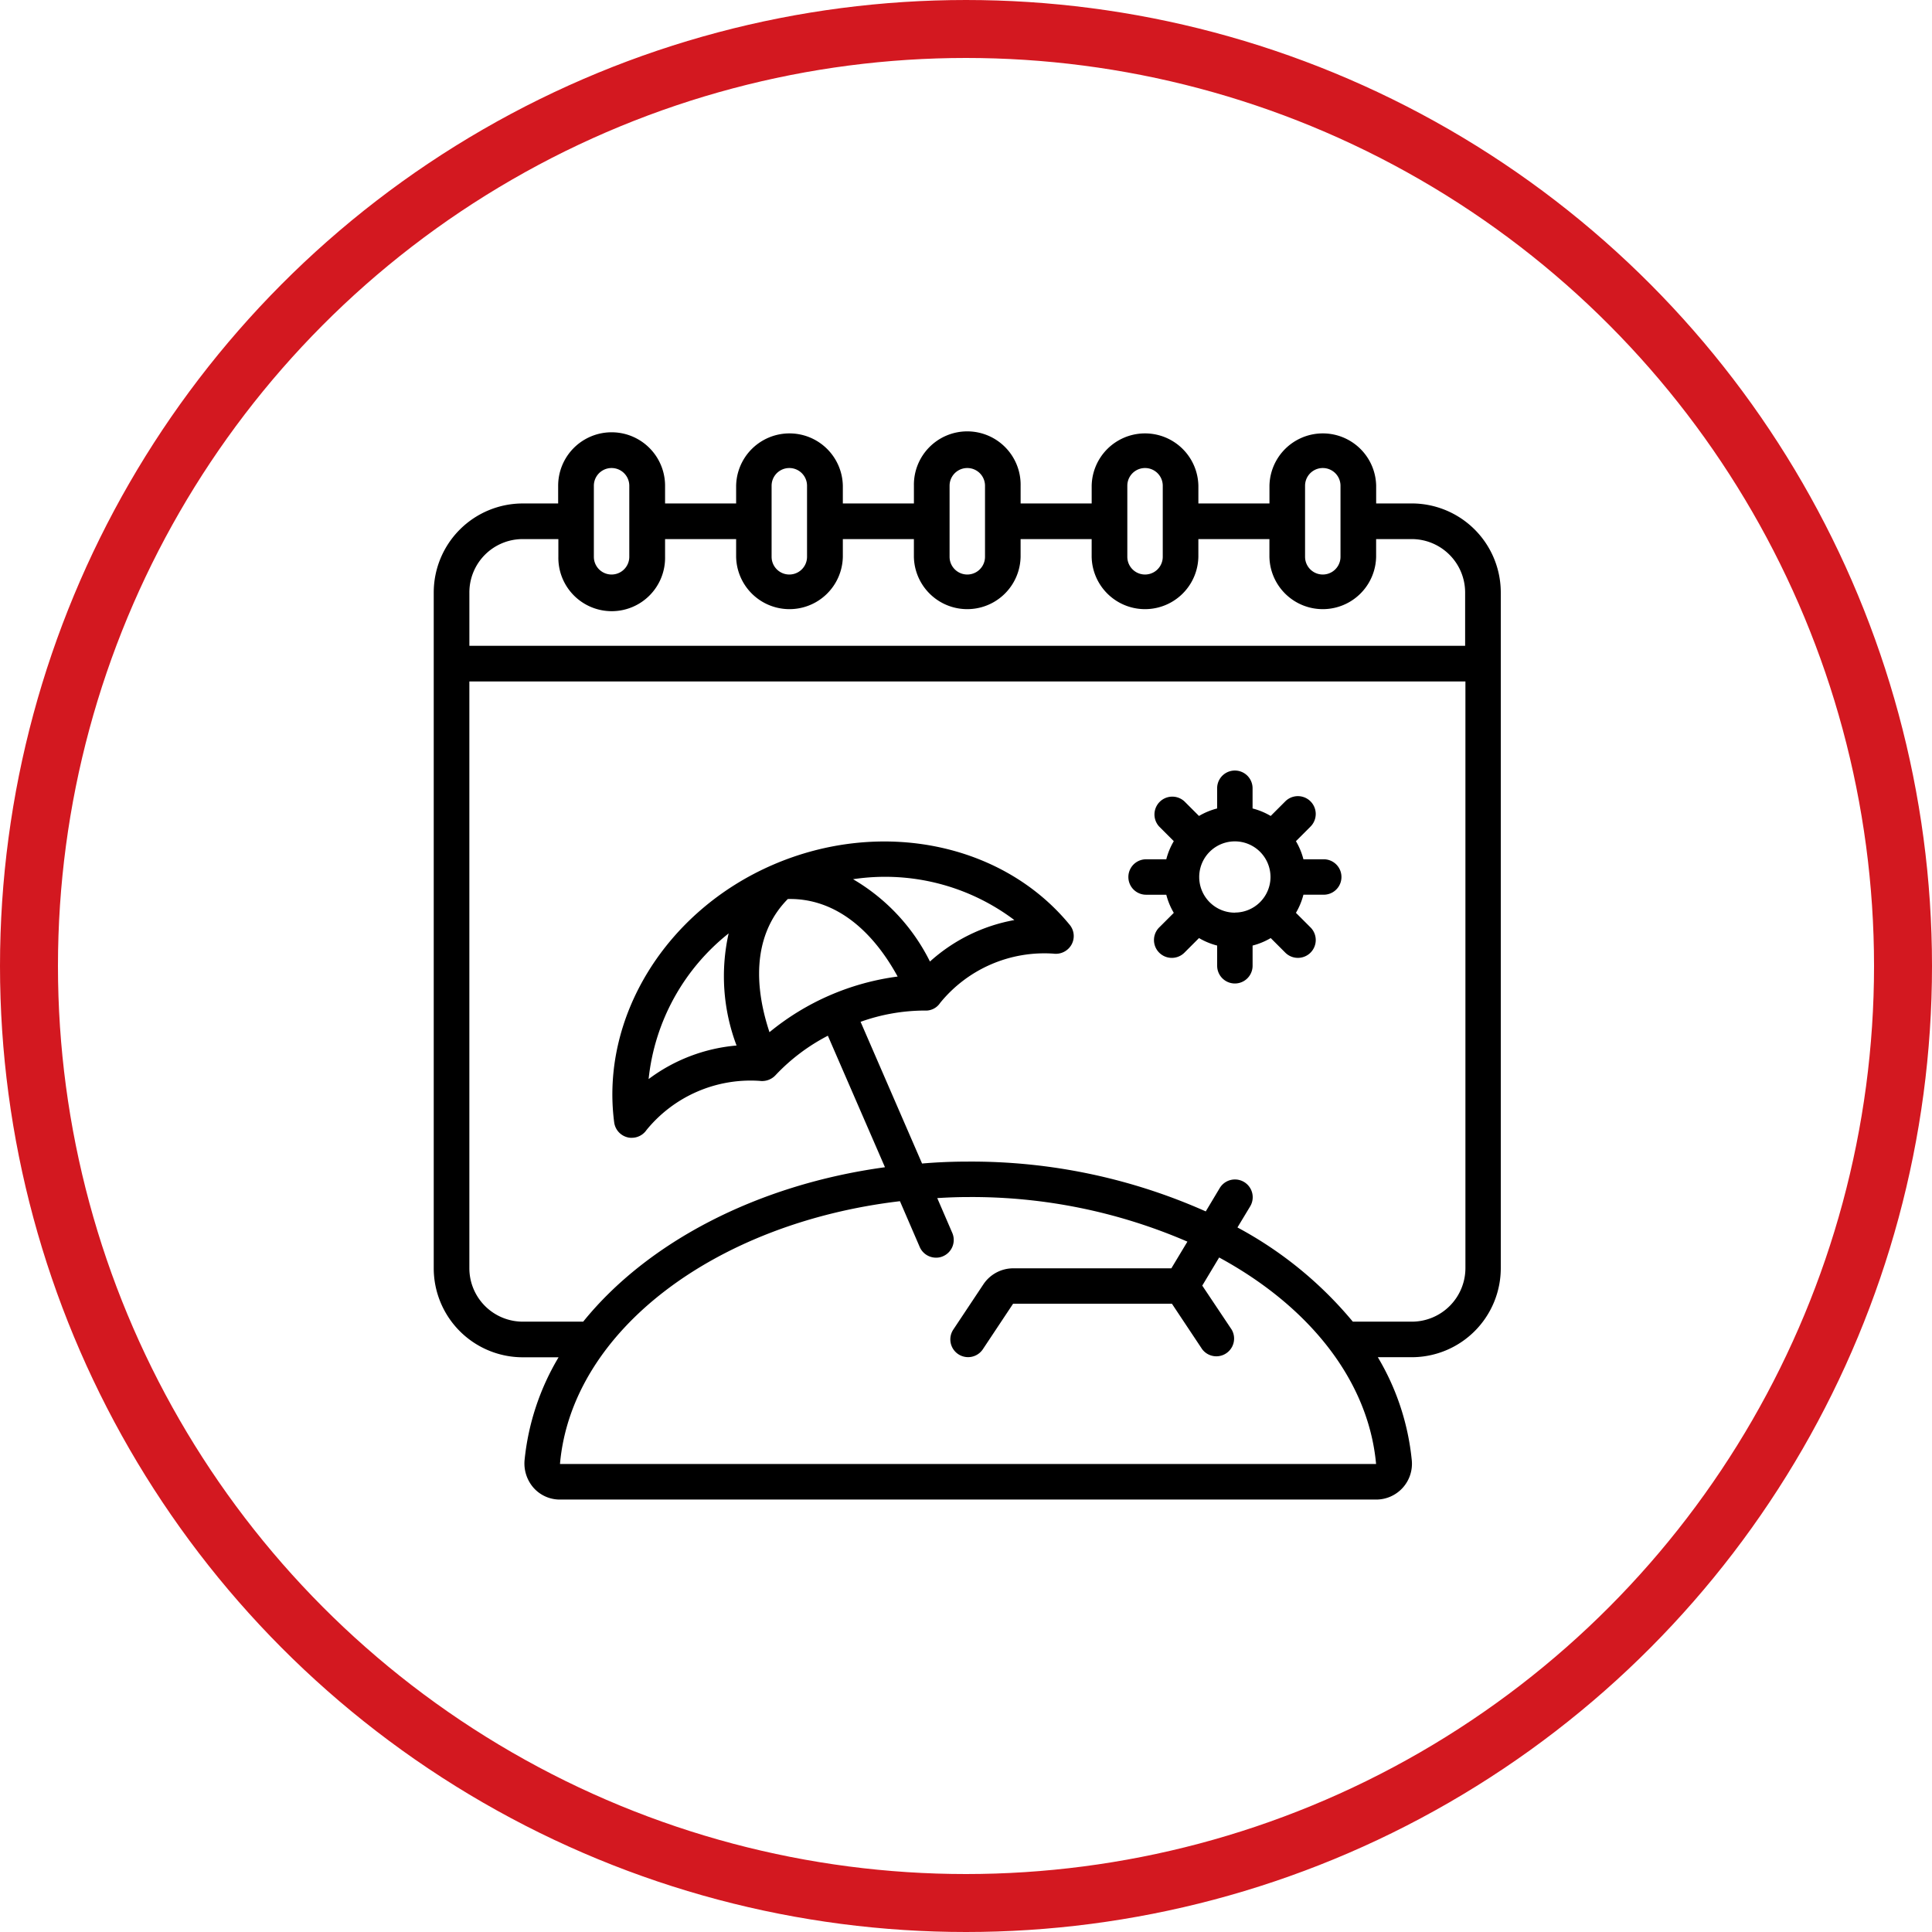 <svg xmlns="http://www.w3.org/2000/svg" width="100" height="100" viewBox="0 0 100 100">
  <g id="PTO" transform="translate(-373 -1914)">
    <g id="Ellipse_4" data-name="Ellipse 4" transform="translate(373 1914)" fill="none" stroke="#d31820" stroke-width="3">
      <circle cx="50" cy="50" r="50" stroke="none"/>
      <circle cx="50" cy="50" r="48.5" fill="none"/>
    </g>
    <g id="pto-2" data-name="pto" transform="translate(395.45 1936.38)">
      <path id="Path_79" data-name="Path 79" d="M50.624,3.678H48.78V2.762a2.762,2.762,0,0,0-5.523,0v.917H39.578V2.762a2.762,2.762,0,0,0-5.523,0v.917H30.377V2.762a2.762,2.762,0,1,0-5.523,0v.917H21.175V2.762a2.762,2.762,0,0,0-5.523,0v.917H11.974V2.762a2.767,2.767,0,0,0-5.534,0v.917H4.606A4.611,4.611,0,0,0,0,8.285V43.267a4.611,4.611,0,0,0,4.606,4.606H6.462A12.864,12.864,0,0,0,4.7,53.213a1.911,1.911,0,0,0,.475,1.424,1.815,1.815,0,0,0,1.359.6H48.79a1.851,1.851,0,0,0,1.834-2.028,12.864,12.864,0,0,0-1.758-5.34h1.758a4.611,4.611,0,0,0,4.606-4.606V8.285A4.611,4.611,0,0,0,50.624,3.678ZM45.1,2.762a.917.917,0,0,1,1.834,0V6.44a.917.917,0,0,1-1.834,0Zm-9.2,0a.917.917,0,1,1,1.834,0V6.44a.917.917,0,1,1-1.834,0Zm-9.2,0a.917.917,0,1,1,1.834,0V6.44a.917.917,0,1,1-1.834,0Zm-9.212,0a.917.917,0,0,1,1.834,0V6.44a.917.917,0,0,1-1.834,0Zm-9.2,0a.917.917,0,0,1,1.834,0V6.44a.917.917,0,1,1-1.834,0ZM4.606,5.523H6.451V6.44a2.762,2.762,0,1,0,5.523,0V5.523h3.678V6.44a2.762,2.762,0,0,0,5.523,0V5.523h3.678V6.44a2.762,2.762,0,0,0,5.523,0V5.523h3.678V6.44a2.762,2.762,0,0,0,5.523,0V5.523h3.678V6.44a2.762,2.762,0,0,0,5.523,0V5.523h1.845a2.767,2.767,0,0,1,2.762,2.762v2.762H1.845V8.285A2.76,2.76,0,0,1,4.606,5.523ZM6.537,53.386v-.022c.626-6.893,8.08-12.448,17.594-13.57l1.025,2.373a.921.921,0,0,0,.841.55.86.86,0,0,0,.367-.076.918.918,0,0,0,.475-1.208l-.777-1.8c.529-.032,1.057-.054,1.6-.054a28.1,28.1,0,0,1,11.348,2.308l-.831,1.381H29.988a1.86,1.86,0,0,0-1.532.82l-1.564,2.352a.918.918,0,0,0,1.532,1.014L29.988,45.1h8.22l1.564,2.352A.918.918,0,0,0,41.3,46.439l-1.521-2.276.874-1.456c4.628,2.513,7.724,6.332,8.123,10.69H6.537Zm44.087-7.357H47.572A20.07,20.07,0,0,0,41.6,41.153l.658-1.09a.919.919,0,0,0-1.575-.949l-.723,1.208a29.806,29.806,0,0,0-12.3-2.578c-.809,0-1.6.032-2.384.1l-3.182-7.335a9.911,9.911,0,0,1,3.312-.583.889.889,0,0,0,.809-.4,6.95,6.95,0,0,1,5.857-2.546.931.931,0,0,0,.938-.464.913.913,0,0,0-.1-1.036c-3.484-4.239-9.795-5.5-15.35-3.1s-8.932,7.9-8.22,13.333a.92.92,0,0,0,.7.777.734.734,0,0,0,.216.022.921.921,0,0,0,.755-.4,6.95,6.95,0,0,1,5.857-2.546.95.95,0,0,0,.841-.313A10.072,10.072,0,0,1,20.4,31.229l2.956,6.807c-6.634.906-12.308,3.894-15.62,7.993H4.606a2.767,2.767,0,0,1-2.762-2.762V12.891H53.4V43.267A2.776,2.776,0,0,1,50.624,46.029ZM17.378,31.046c-.96-2.9-.626-5.3.949-6.893,2.222-.054,4.218,1.338,5.685,4.013A13.143,13.143,0,0,0,17.378,31.046Zm8.306-3.657a10.179,10.179,0,0,0-3.98-4.261,11.113,11.113,0,0,1,8.349,2.114,8.878,8.878,0,0,0-4.369,2.147ZM15.674,31.736a8.851,8.851,0,0,0-4.552,1.737,11.1,11.1,0,0,1,4.142-7.54A10.152,10.152,0,0,0,15.674,31.736Z"/>
      <path id="Path_80" data-name="Path 80" d="M343.418,166.8h-1.057a3.59,3.59,0,0,0-.388-.938l.744-.744a.923.923,0,1,0-1.284-1.327l-.022.022-.744.744a3.59,3.59,0,0,0-.938-.388v-1.046a.917.917,0,1,0-1.834,0v1.046a3.591,3.591,0,0,0-.939.388l-.744-.744a.923.923,0,0,0-1.305,1.305l.744.744a3.59,3.59,0,0,0-.388.938h-1.046a.917.917,0,0,0,0,1.834h1.046a3.591,3.591,0,0,0,.388.938l-.744.744a.923.923,0,1,0,1.284,1.327l.022-.022.744-.744a3.592,3.592,0,0,0,.939.388v1.046a.917.917,0,1,0,1.834,0v-1.046a3.591,3.591,0,0,0,.938-.388l.744.744a.923.923,0,0,0,1.327-1.284l-.022-.022-.744-.744a3.591,3.591,0,0,0,.388-.938h1.046a.917.917,0,0,0,.011-1.834Zm-4.606,2.762a1.845,1.845,0,1,1,1.845-1.845A1.844,1.844,0,0,1,338.812,169.557Z" transform="translate(-297.346 -144.703)"/>
    </g>
  </g>
</svg>
